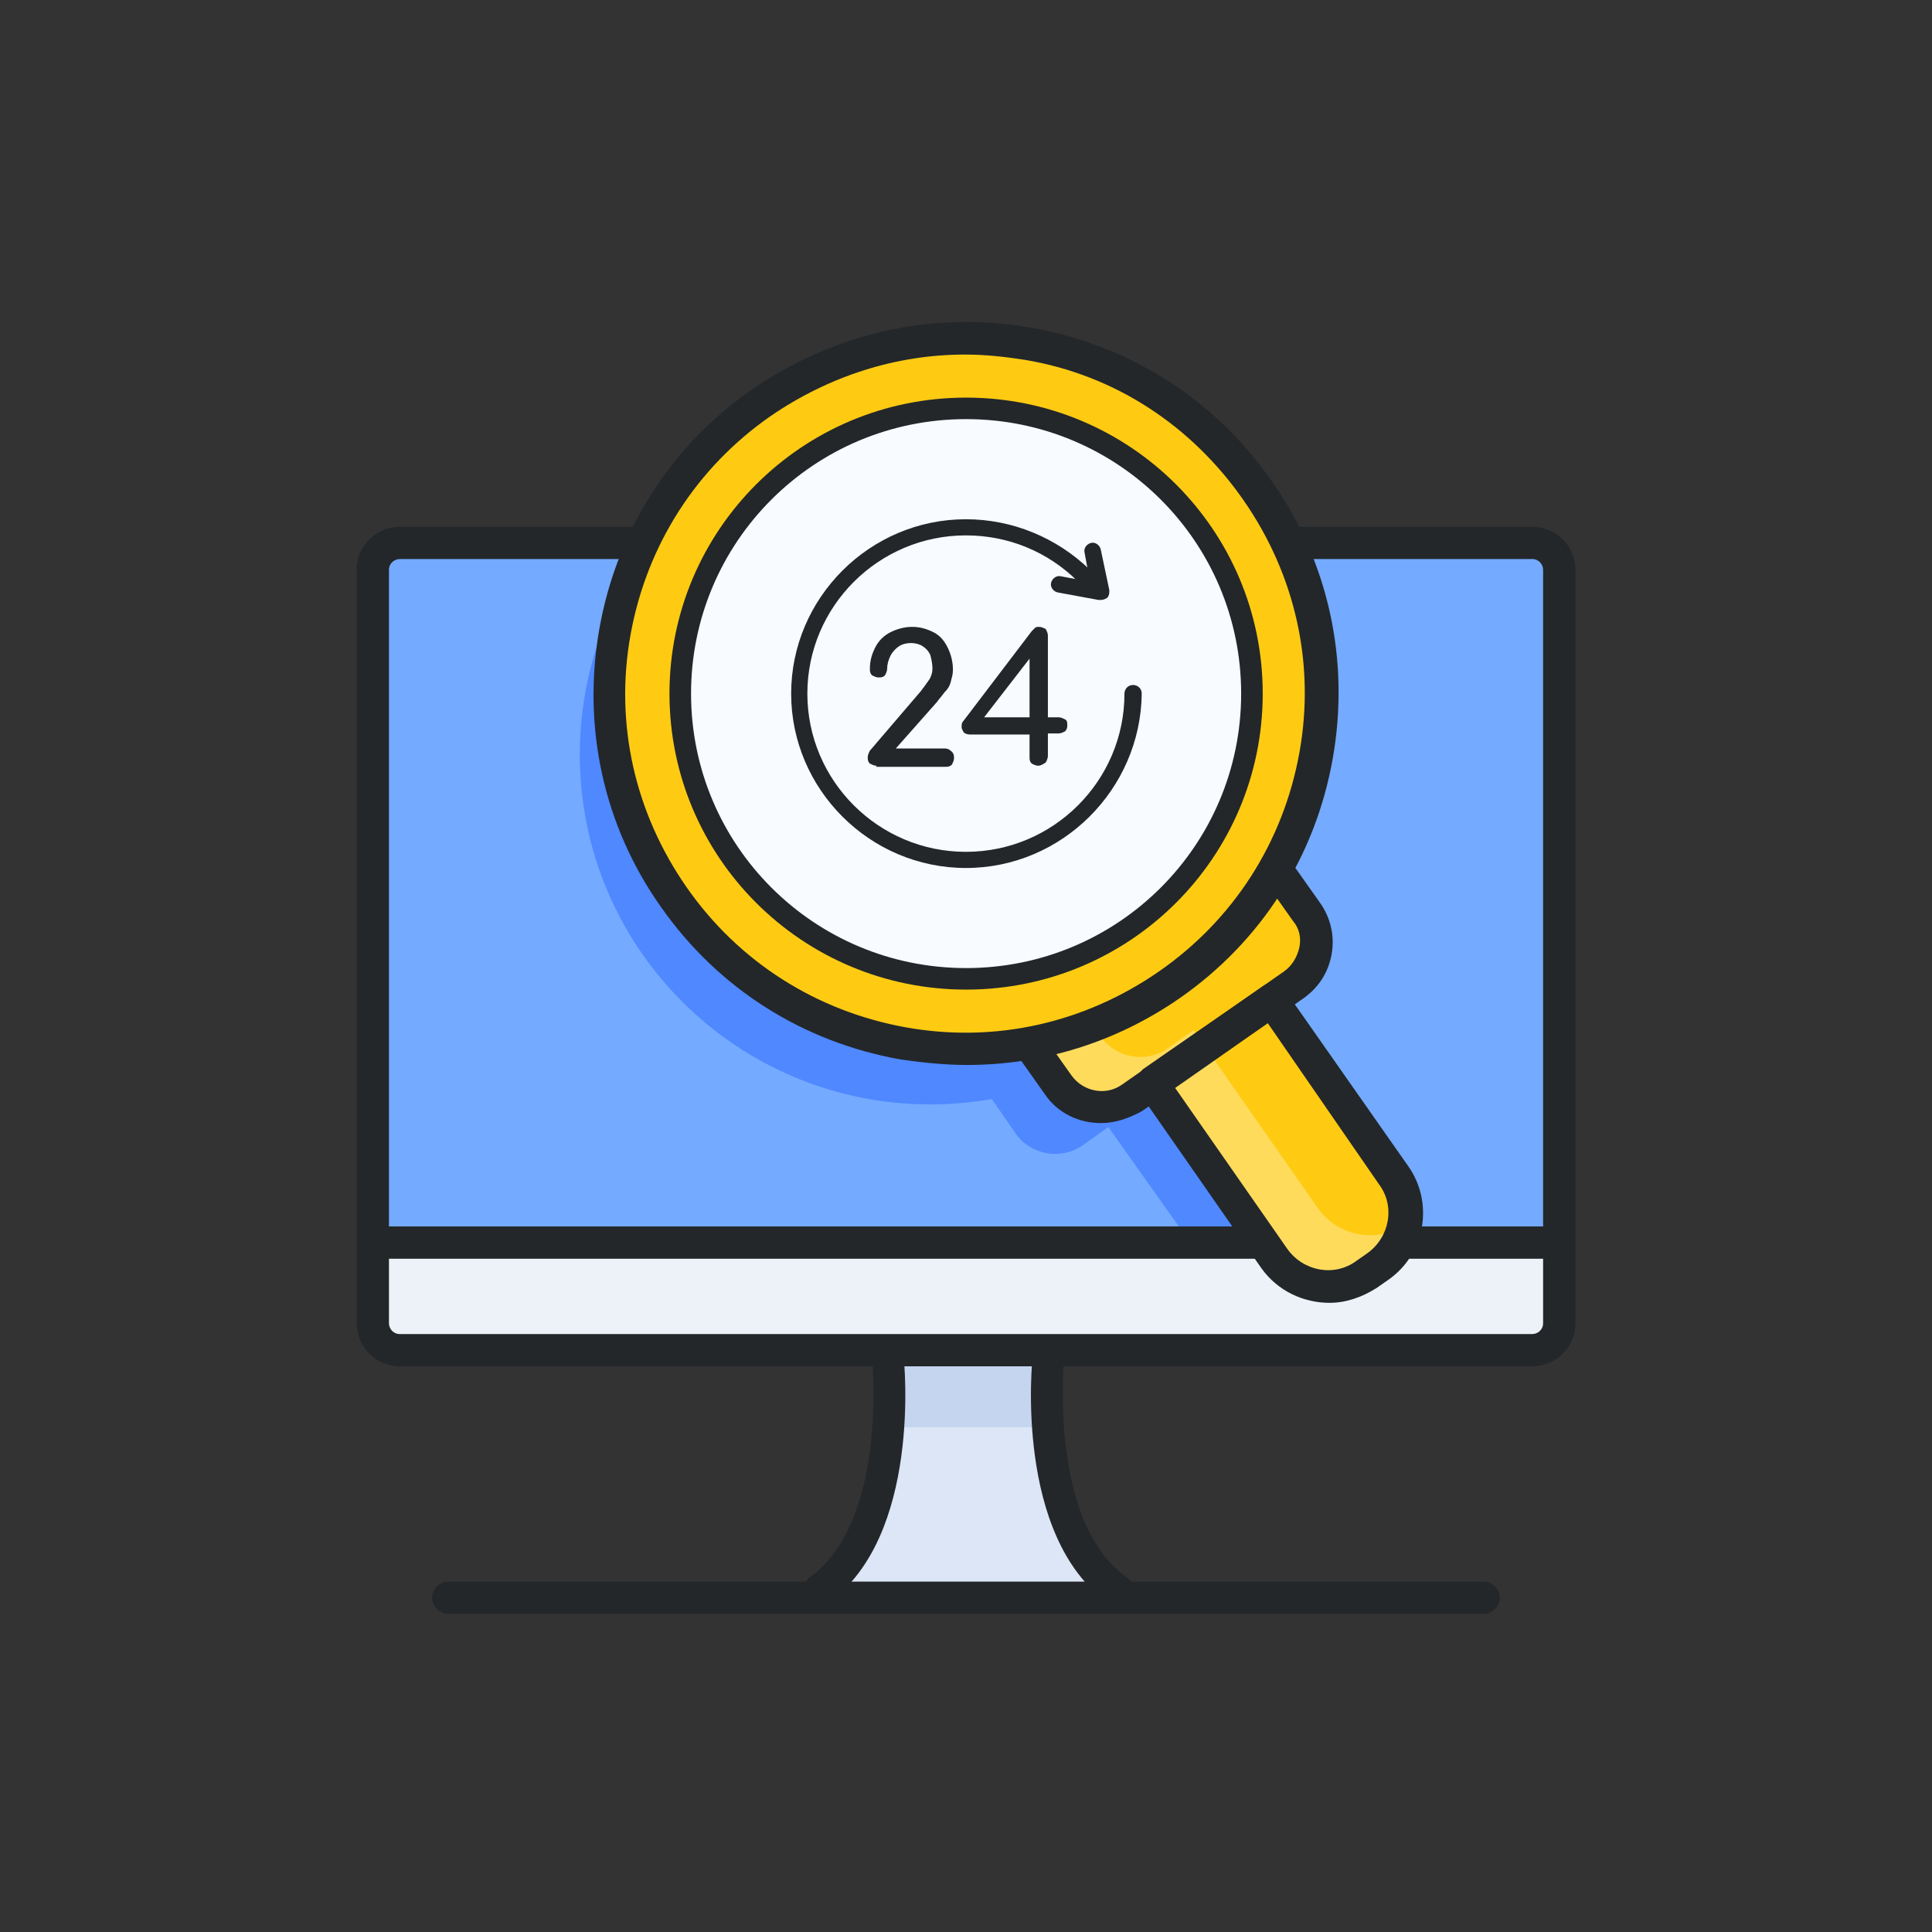 <svg width="96" height="96" viewBox="0 0 96 96" fill="none" xmlns="http://www.w3.org/2000/svg">
<rect x="0" y="0" width="96" height="96" fill="#333333" stroke="none"/>
<path d="M52.393 67.18H44.353C44.889 73.063 43.281 77.342 40.602 78.946H56.145C54.001 77.342 52.393 73.063 52.393 67.18Z" fill="#DCE6F6"/>
<path d="M52.391 67.18H44.352V70.924H52.391V67.18Z" fill="#C5D5F0"/>
<path d="M77.578 27.066H19.156V61.831H77.578V27.066Z" fill="#74AAFF"/>
<path d="M66.545 61.296C62.311 56.911 32.296 27.066 32.296 27.066C30.099 29.955 28.812 33.592 28.812 37.496C28.812 47.123 36.638 54.878 46.232 54.878C47.304 54.878 48.322 54.771 49.287 54.611L50.466 56.322C51.216 57.392 52.717 57.659 53.789 56.911L55.075 56.001L58.827 61.296H66.545Z" fill="#4F88FF"/>
<path d="M77.582 61.831H18.625V66.645H77.582V61.831Z" fill="#EDF2F8"/>
<path d="M69.325 58.409L63.161 49.584L64.662 48.568C65.734 47.819 66.001 46.321 65.251 45.252L63.536 42.845L51.477 51.242L53.192 53.648C53.942 54.718 55.443 54.986 56.515 54.237L57.801 53.328L63.965 62.153C64.983 63.597 66.966 63.917 68.413 62.955L68.574 62.848C70.021 61.832 70.343 59.853 69.325 58.409Z" fill="#FFDB5C"/>
<path d="M65.145 48.032L64.716 47.443L65.574 46.855C65.628 46.32 65.52 45.732 65.145 45.251L63.43 42.844L53.461 49.797L54.694 51.508C55.444 52.578 56.945 52.845 58.017 52.096L59.303 51.187L65.467 60.012C66.431 61.403 68.307 61.777 69.701 60.921C69.862 60.066 69.755 59.156 69.219 58.408L63.162 49.583L64.663 48.567C64.877 48.406 65.038 48.246 65.145 48.032Z" fill="#FFCB12"/>
<path d="M48.372 51.669C57.993 51.669 65.791 43.887 65.791 34.287C65.791 24.687 57.993 16.904 48.372 16.904C38.752 16.904 30.953 24.687 30.953 34.287C30.953 43.887 38.752 51.669 48.372 51.669Z" fill="#FFCB12"/>
<path d="M48.375 48.46C56.219 48.46 62.579 42.114 62.579 34.287C62.579 26.459 56.219 20.113 48.375 20.113C40.531 20.113 34.172 26.459 34.172 34.287C34.172 42.114 40.531 48.46 48.375 48.46Z" fill="#F8FBFF"/>
<path d="M76.14 67.892H19.863C18.683 67.892 17.719 66.93 17.719 65.753V28.314C17.719 27.137 18.683 26.175 19.863 26.175H31.386C31.815 26.175 32.19 26.549 32.19 26.977C32.19 27.405 31.815 27.779 31.386 27.779H19.863C19.595 27.779 19.327 27.993 19.327 28.314V65.753C19.327 66.02 19.541 66.288 19.863 66.288H76.14C76.408 66.288 76.676 66.074 76.676 65.753V28.314C76.676 28.047 76.462 27.779 76.14 27.779H64.617C64.188 27.779 63.813 27.405 63.813 26.977C63.813 26.549 64.188 26.175 64.617 26.175H76.14C77.319 26.175 78.284 27.137 78.284 28.314V65.753C78.284 66.93 77.319 67.892 76.14 67.892Z" fill="#23272A"/>
<path d="M40.709 79.82C40.441 79.82 40.227 79.713 40.066 79.499C39.798 79.125 39.905 78.643 40.227 78.376C44.139 75.595 43.335 67.572 43.335 67.465C43.282 67.037 43.603 66.609 44.032 66.609C44.461 66.556 44.89 66.877 44.89 67.305C44.943 67.679 45.801 76.344 41.138 79.659C41.031 79.766 40.87 79.82 40.709 79.82Z" fill="#23272A"/>
<path d="M55.556 79.82C55.395 79.82 55.234 79.766 55.074 79.659C50.411 76.344 51.268 67.679 51.322 67.305C51.376 66.877 51.751 66.556 52.179 66.609C52.608 66.663 52.93 67.037 52.876 67.465C52.876 67.572 52.072 75.595 55.985 78.376C56.36 78.643 56.414 79.125 56.146 79.499C56.092 79.713 55.824 79.82 55.556 79.82Z" fill="#23272A"/>
<path d="M73.726 80.194H22.273C21.844 80.194 21.469 79.82 21.469 79.392C21.469 78.964 21.844 78.59 22.273 78.59H73.726C74.155 78.59 74.53 78.964 74.53 79.392C74.53 79.82 74.155 80.194 73.726 80.194Z" fill="#23272A"/>
<path d="M76.944 62.545H69.976C69.547 62.545 69.172 62.171 69.172 61.743C69.172 61.315 69.547 60.94 69.976 60.94H76.944C77.372 60.94 77.748 61.315 77.748 61.743C77.748 62.171 77.372 62.545 76.944 62.545Z" fill="#23272A"/>
<path d="M62.476 62.545H19.062C18.633 62.545 18.258 62.171 18.258 61.743C18.258 61.315 18.633 60.94 19.062 60.94H62.476C62.904 60.94 63.28 61.315 63.28 61.743C63.28 62.171 62.904 62.545 62.476 62.545Z" fill="#23272A"/>
<path d="M48.057 52.917C46.985 52.917 45.913 52.811 44.787 52.65C39.91 51.794 35.676 49.12 32.835 45.055C29.994 41.044 28.922 36.123 29.78 31.256C30.637 26.389 33.317 22.164 37.391 19.329C41.464 16.548 46.342 15.425 51.219 16.281C56.096 17.137 60.33 19.811 63.171 23.876C66.012 27.887 67.084 32.807 66.226 37.675C65.369 42.542 62.689 46.767 58.615 49.602C55.453 51.794 51.808 52.917 48.057 52.917ZM47.949 17.618C44.519 17.618 41.196 18.688 38.302 20.667C34.604 23.234 32.138 27.085 31.334 31.524C30.53 35.963 31.549 40.402 34.121 44.093C36.694 47.783 40.553 50.243 45.002 51.046C49.45 51.848 53.899 50.832 57.597 48.264C61.295 45.697 63.761 41.846 64.565 37.407C65.369 32.968 64.35 28.529 61.778 24.838C59.205 21.148 55.399 18.634 50.951 17.885C49.932 17.725 48.968 17.618 47.949 17.618Z" fill="#23272A"/>
<path d="M54.699 55.805C53.627 55.805 52.555 55.324 51.912 54.361L50.625 52.543C50.357 52.168 50.465 51.687 50.84 51.42C51.215 51.152 51.697 51.259 51.965 51.634L53.252 53.452C53.841 54.254 54.967 54.468 55.771 53.88L63.81 48.264C64.186 47.997 64.454 47.569 64.561 47.087C64.668 46.606 64.561 46.125 64.239 45.75L62.953 43.932C62.685 43.557 62.792 43.076 63.167 42.809C63.542 42.541 64.025 42.648 64.293 43.023L65.579 44.841C66.115 45.59 66.329 46.499 66.169 47.408C66.008 48.318 65.525 49.066 64.775 49.601L56.736 55.217C56.039 55.591 55.396 55.805 54.699 55.805Z" fill="#23272A"/>
<path d="M66.06 64.737C64.774 64.737 63.488 64.149 62.684 63.026L56.574 54.254C56.466 54.094 56.413 53.88 56.466 53.666C56.52 53.452 56.627 53.291 56.788 53.131L62.737 49.013C63.112 48.745 63.595 48.852 63.863 49.227L69.973 57.945C71.259 59.763 70.831 62.33 68.955 63.614L68.419 63.988C67.668 64.47 66.864 64.737 66.06 64.737ZM58.342 53.987L63.97 62.063C64.774 63.186 66.328 63.453 67.4 62.651L67.936 62.277C69.062 61.475 69.33 59.924 68.526 58.854L62.952 50.778L58.342 53.987Z" fill="#23272A"/>
<path d="M48.005 49.173C39.858 49.173 33.266 42.595 33.266 34.465C33.266 26.335 39.858 19.757 48.005 19.757C56.152 19.757 62.744 26.335 62.744 34.465C62.744 42.595 56.152 49.173 48.005 49.173ZM48.005 20.826C40.448 20.826 34.338 26.924 34.338 34.465C34.338 42.006 40.448 48.103 48.005 48.103C55.562 48.103 61.672 42.006 61.672 34.465C61.672 26.924 55.562 20.826 48.005 20.826Z" fill="#23272A"/>
<path d="M43.546 38.049C43.439 38.049 43.332 37.995 43.224 37.942C43.117 37.835 43.117 37.728 43.117 37.621C43.117 37.514 43.171 37.407 43.224 37.3L45.743 34.358C45.904 34.145 46.065 33.931 46.172 33.77C46.279 33.61 46.333 33.396 46.333 33.235C46.333 32.968 46.279 32.754 46.226 32.54C46.119 32.326 46.011 32.219 45.851 32.112C45.69 32.005 45.475 31.952 45.261 31.952C45.047 31.952 44.832 32.005 44.672 32.112C44.511 32.219 44.35 32.38 44.243 32.593C44.136 32.807 44.082 33.021 44.082 33.235C44.082 33.342 44.028 33.449 43.975 33.556C43.868 33.663 43.76 33.663 43.653 33.663C43.546 33.663 43.439 33.61 43.332 33.556C43.224 33.449 43.224 33.342 43.224 33.235C43.224 32.807 43.332 32.486 43.492 32.166C43.653 31.845 43.921 31.577 44.243 31.417C44.564 31.256 44.94 31.149 45.315 31.149C45.743 31.149 46.065 31.256 46.387 31.417C46.708 31.577 46.923 31.845 47.083 32.166C47.244 32.486 47.351 32.861 47.351 33.289C47.351 33.503 47.298 33.663 47.244 33.877C47.191 34.091 47.083 34.252 46.923 34.412C46.815 34.572 46.655 34.733 46.547 34.893L44.511 37.193H46.976C47.083 37.193 47.191 37.247 47.298 37.354C47.405 37.461 47.405 37.568 47.405 37.675C47.405 37.782 47.351 37.888 47.298 37.995C47.191 38.102 47.083 38.102 46.976 38.102H43.546V38.049Z" fill="#23272A"/>
<path d="M51.587 38.049C51.48 38.049 51.372 37.995 51.265 37.942C51.158 37.835 51.158 37.728 51.158 37.621V36.498H48.21C48.049 36.498 47.942 36.444 47.888 36.391C47.835 36.284 47.781 36.23 47.781 36.123C47.781 36.017 47.781 35.91 47.888 35.803L51.265 31.363C51.319 31.31 51.372 31.256 51.426 31.203C51.48 31.149 51.533 31.149 51.64 31.149C51.748 31.149 51.855 31.203 51.962 31.256C52.016 31.363 52.069 31.47 52.069 31.577V35.642H52.605C52.712 35.642 52.819 35.696 52.927 35.749C53.034 35.803 53.034 35.91 53.034 36.07C53.034 36.177 52.98 36.284 52.927 36.337C52.819 36.391 52.712 36.444 52.605 36.444H52.069V37.568C52.069 37.675 52.016 37.782 51.962 37.888C51.801 37.995 51.694 38.049 51.587 38.049ZM48.692 35.91L48.478 35.642H51.158V32.005L51.426 32.38L48.692 35.91Z" fill="#23272A"/>
<path d="M47.995 43.13C43.225 43.13 39.312 39.225 39.312 34.465C39.312 29.705 43.225 25.801 47.995 25.801C50.3 25.801 52.498 26.71 54.159 28.314C54.32 28.475 54.32 28.742 54.159 28.903C53.998 29.063 53.73 29.063 53.569 28.903C52.069 27.405 50.086 26.603 47.995 26.603C43.654 26.603 40.117 30.133 40.117 34.465C40.117 38.797 43.654 42.327 47.995 42.327C52.337 42.327 55.874 38.797 55.874 34.465C55.874 34.251 56.035 34.037 56.303 34.037C56.517 34.037 56.732 34.198 56.732 34.465C56.678 39.225 52.766 43.13 47.995 43.13Z" fill="#23272A"/>
<path d="M54.641 29.812H54.587L52.551 29.437C52.336 29.384 52.175 29.17 52.229 28.956C52.283 28.742 52.497 28.582 52.712 28.635L54.159 28.903L53.891 27.459C53.837 27.245 53.998 27.031 54.212 26.977C54.427 26.924 54.641 27.084 54.695 27.298L55.123 29.331C55.123 29.437 55.123 29.598 55.016 29.705C54.855 29.812 54.748 29.812 54.641 29.812Z" fill="#23272A"/>
</svg>
